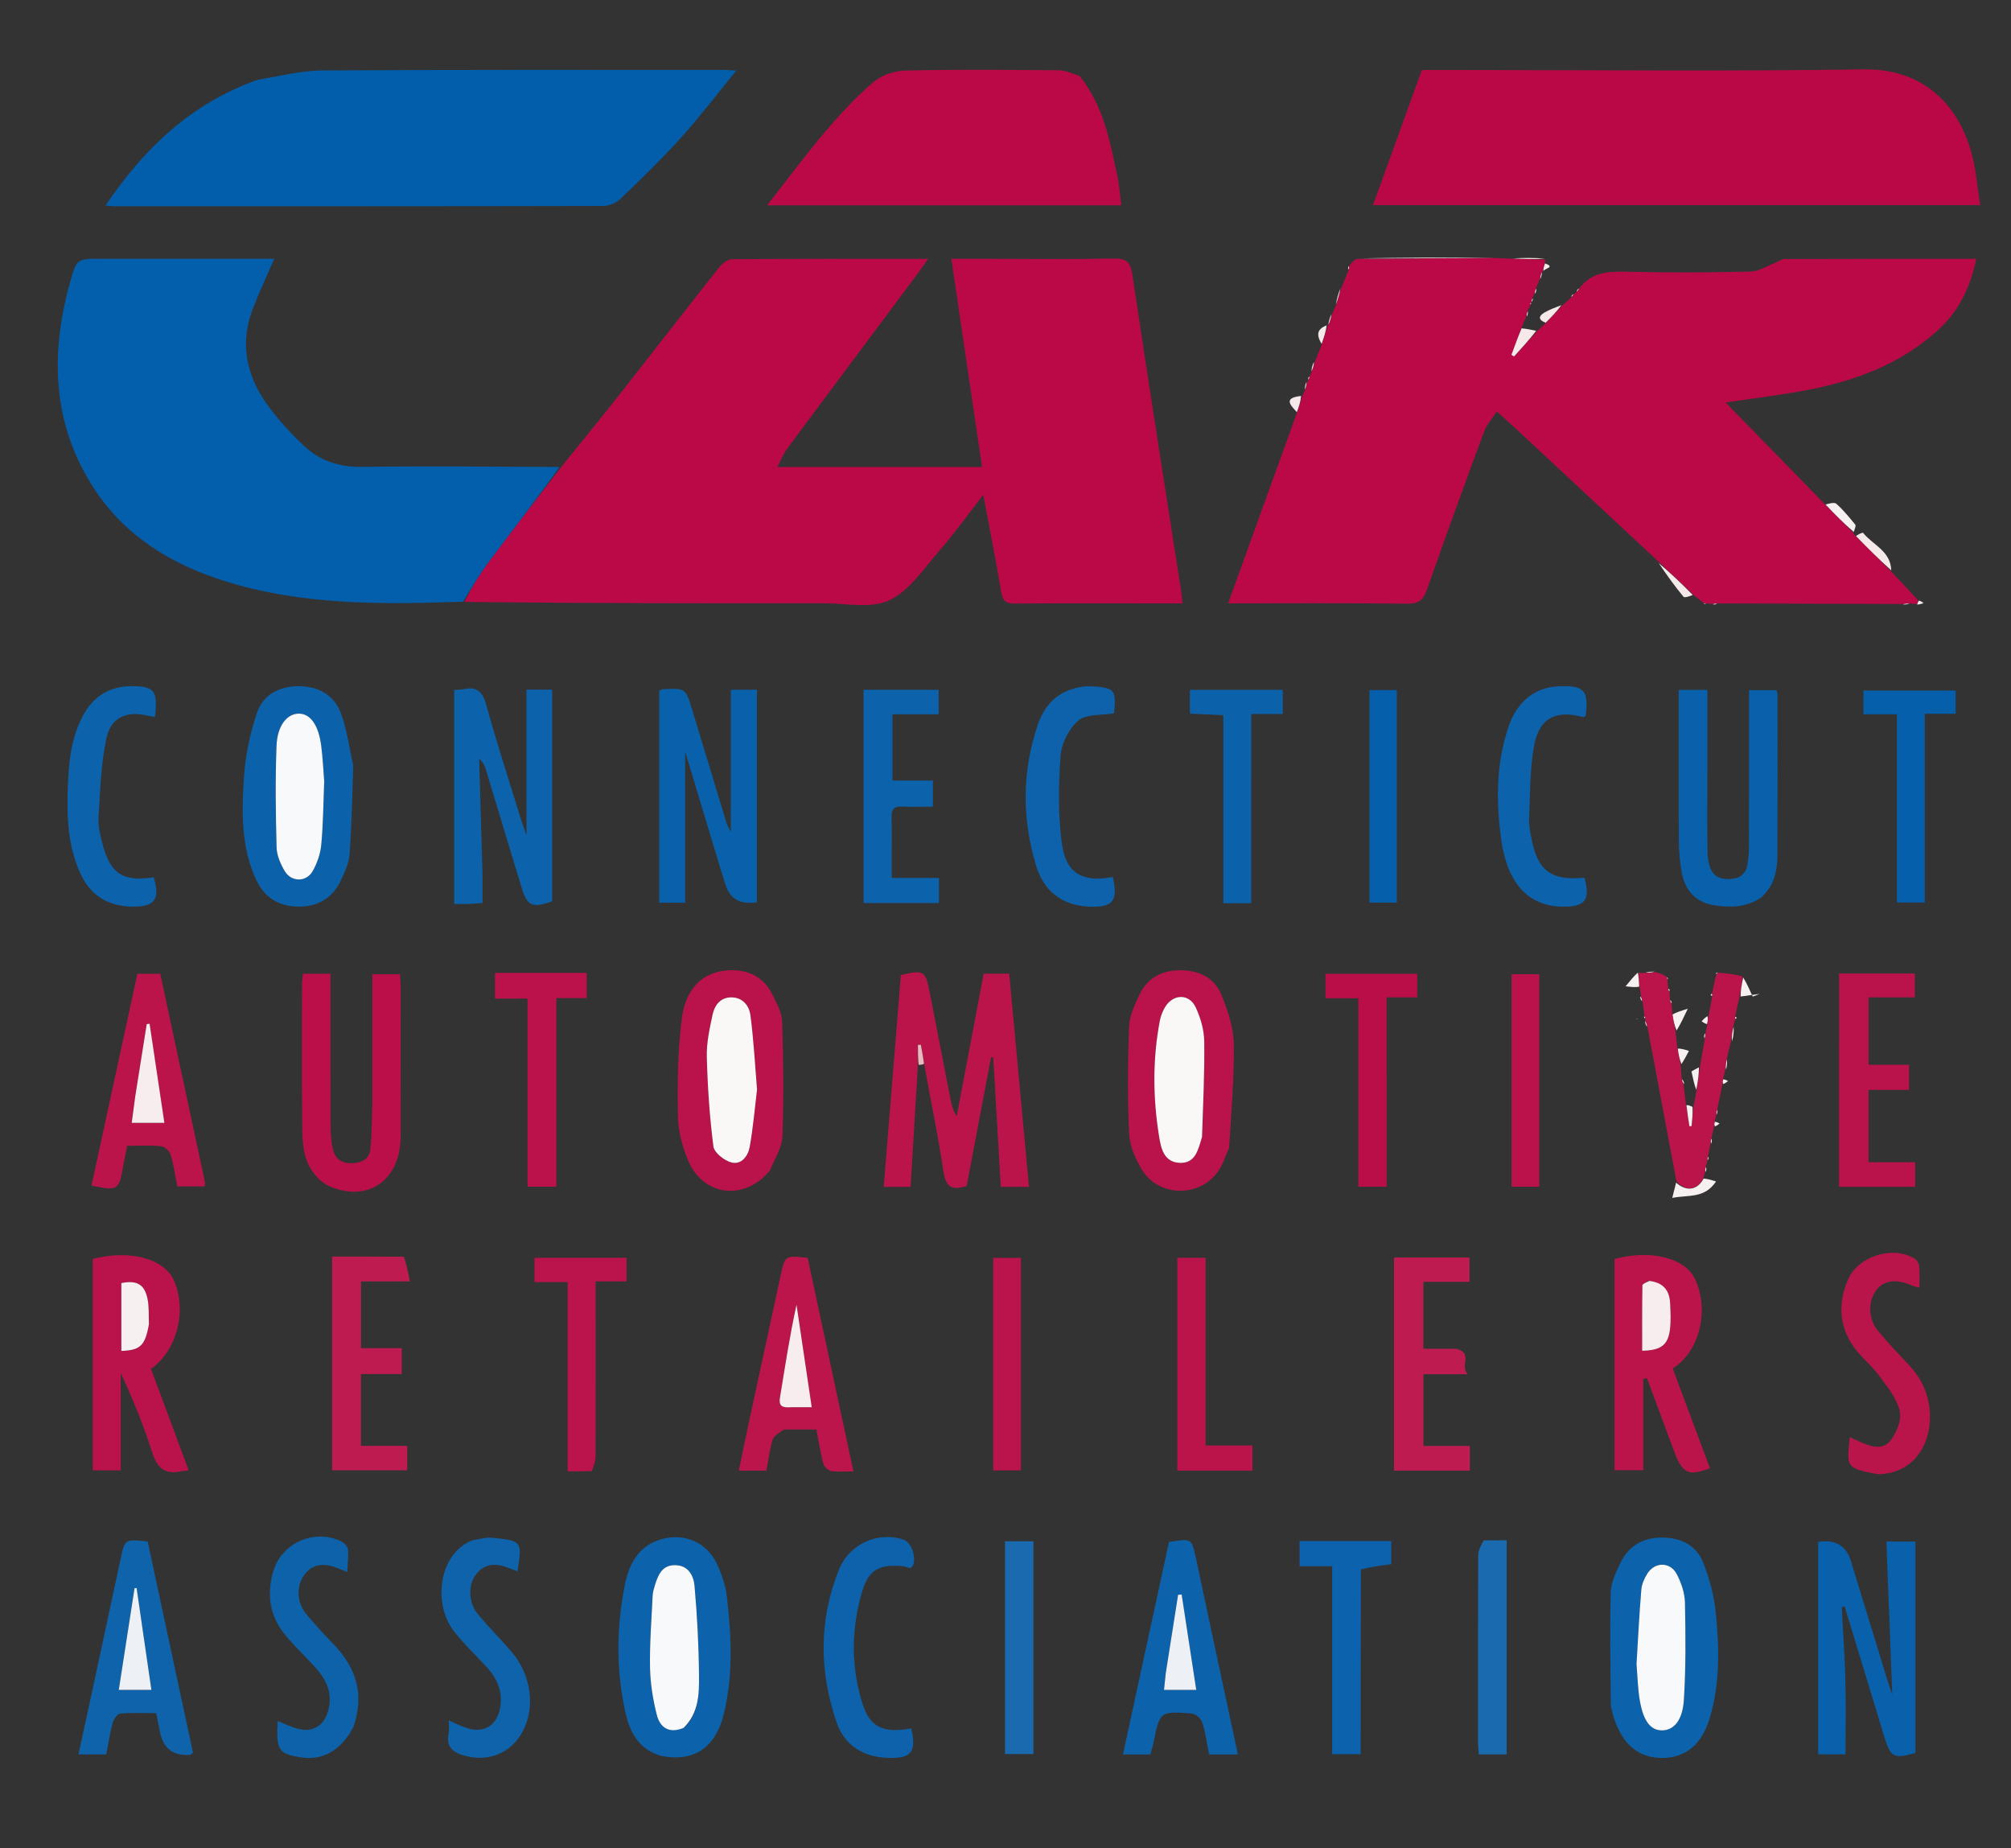 <?xml version="1.0" encoding="UTF-8"?><svg id="Layer_1" xmlns="http://www.w3.org/2000/svg" viewBox="0 0 136.847 125.758"><rect x="0" y="0" width="136.847" height="125.758" fill="#333333" stroke="none"/><path d="M38.177,31.789c1.308-1.622,2.631-3.232,3.919-4.869,2.284-2.901,4.54-5.825,6.833-8.72.212-.268.599-.561.907-.564,4.364-.037,8.728-.025,13.32-.025-.307.435-.507.733-.721,1.021-2.957,3.963-5.92,7.922-8.868,11.892-.247.332-.399.735-.672,1.25h13.932c-.694-4.702-1.382-9.369-2.09-14.165,1.035,0,1.925,0,2.815,0,2.73,0,5.461.038,8.19-.018.871-.018,1.182.187,1.319,1.112,1.068,7.207,2.212,14.403,3.329,21.603.033.212.039.429.067.747-.694,0-1.328,0-1.963,0-3.148,0-6.296-.016-9.443.013-.605.006-.82-.175-.921-.781-.362-2.175-.794-4.338-1.219-6.615-1.023,1.311-1.928,2.58-2.946,3.748-1.071,1.229-2.061,2.759-3.44,3.419-1.236.592-2.953.209-4.457.21-8.126.007-16.252,0-24.466-.092.483-.96,1.011-1.862,1.633-2.694,1.625-2.174,3.292-4.317,4.942-6.473Z" style="fill:#ba0946;"/><path d="M128.673,38.863c.599.632,1.197,1.263,1.844,1.977,0,.143-.049.203-.097.264-.093-.014-.187-.029-.417-.047-.276.009-.415.023-.553.037-4.125-.012-8.251-.023-12.525-.038-.23.011-.311.025-.392.039-.09-.01-.181-.021-.383-.043-.147-.014-.181-.016-.215-.017-.2-.158-.4-.316-.677-.546-.842-.798-1.607-1.524-2.371-2.251-3.192-2.975-6.383-5.95-9.576-8.923-.421-.392-.853-.774-1.447-1.313-.315.476-.687.862-.857,1.323-1.326,3.58-2.632,7.168-3.896,10.77-.247.705-.536.991-1.34.981-4.01-.052-8.021-.024-12.197-.024,1.566-4.344,3.093-8.58,4.673-12.935.159-.469.264-.819.37-1.169.05-.097.099-.195.191-.394.078-.265.114-.428.15-.591,0,0,.045-.045.087-.106.054-.134.066-.206.079-.278.041-.051.068-.109.128-.266.108-.297.17-.501.231-.705.135-.34.271-.68.453-1.141.171-.521.295-.922.419-1.323,0,0-.021-.038.036-.058.128-.263.2-.506.272-.749.068-.153.135-.305.249-.569.151-.463.256-.815.361-1.167.147-.363.294-.727.488-1.198.055-.186.064-.264.072-.342.107-.145.213-.291.461-.444,3.212-.028,6.283-.048,9.354-.068.351.016.701.032,1.219.055.874.024,1.582.041,2.29.057,0,.036,0,.071-.024.209-.067.262-.109.423-.151.583,0,0-.017.008-.056.058-.077.204-.116.359-.155.513-.067.151-.134.301-.241.552-.064.205-.089.311-.114.417-.029.058-.058.116-.131.263-.055.165-.066.241-.078.318,0,0-.017.009-.037.028s-.038.071-.038.071l.036.041c-.051.091-.101.183-.197.392-.068.222-.091.326-.113.431-.087.208-.174.416-.31.738-.264.699-.478,1.284-.692,1.868.06.037.12.074.18.11l1.58-1.74c.151-.141.303-.282.538-.5.449-.466.813-.855,1.177-1.244.169-.151.339-.301.583-.521.114-.13.152-.19.191-.25.033-.016.066-.031.169-.105.116-.133.162-.209.208-.285.805-1.07,1.916-1.151,3.152-1.121,2.825.068,5.654.056,8.479-.009.58-.013,1.153-.395,1.727-.613.2-.076.394-.242.591-.243,4.299-.014,8.598-.011,13.052-.011-.404,1.964-1.203,3.58-2.619,4.863-2.51,2.272-5.554,3.422-8.813,4.051-1.793.346-3.612.558-5.623.861,2.27,2.327,4.467,4.578,6.744,6.915.705.711,1.328,1.334,1.952,1.958.003.057.028.1.142.202.848.848,1.629,1.625,2.41,2.401Z" style="fill:#ba0946;"/><path d="M38.079,31.772c-1.552,2.173-3.218,4.316-4.844,6.49-.622.832-1.15,1.734-1.721,2.676-5.495.19-10.991.261-16.311-1.431-3.575-1.137-6.679-3.026-8.777-6.228-2.897-4.422-3.024-9.213-1.639-14.145.432-1.54.476-1.528,2.088-1.528,3.627,0,7.255,0,10.882,0,.303,0,.607,0,.905,0-.523,1.214-1.038,2.306-1.468,3.43-.875,2.289-.444,4.448.92,6.391.748,1.066,1.654,2.044,2.607,2.936,1.061.993,2.362,1.42,3.873,1.401,4.461-.056,8.924-.014,13.484.007Z" style="fill:#035eab;"/><path d="M99.365,4.763c9.213,0,18.332.098,27.448-.043,4.382-.067,6.704,2.801,7.453,6.122.224.996.316,2.021.481,3.118h-41.317c1.111-3.073,2.206-6.103,3.325-9.198.852,0,1.683,0,2.61,0Z" style="fill:#ba0846;"/><path d="M17.541,5.426c1.491-.24,2.91-.622,4.333-.631,9.148-.058,18.296-.034,27.443-.036.182,0,.364.019.79.043-1.326,1.619-2.481,3.141-3.756,4.555-1.309,1.451-2.716,2.815-4.126,4.17-.288.277-.777.486-1.174.487-11.106.026-22.212.02-33.318.019-.125,0-.249-.021-.555-.047,2.65-3.919,5.848-6.963,10.362-8.56Z" style="fill:#025eab;"/><path d="M73.46,5.166c1.62,2.003,2.058,4.384,2.562,6.734.141.655.184,1.331.282,2.069h-24.105c1.349-1.72,2.584-3.392,3.925-4.973,1.032-1.217,2.13-2.4,3.339-3.435.549-.47,1.432-.747,2.172-.763,3.468-.077,6.938-.046,10.408-.017.454.004.907.22,1.417.384Z" style="fill:#ba0946;"/><path d="M62.463,72.459c-.165,2.749-.33,5.499-.498,8.296h-1.828c.39-4.822.779-9.627,1.166-14.413,1.552-.372,1.669-.309,1.957,1.146.479,2.422.943,4.848,1.415,7.271.076.393.161.784.43,1.18.608-3.215,1.216-6.43,1.833-9.691h1.739c.448,4.835.893,9.642,1.344,14.506h-1.918c-.172-2.943-.343-5.876-.514-8.809-.049-.004-.098-.008-.147-.012-.556,2.932-1.112,5.864-1.661,8.755-1.025.349-1.426.054-1.58-.986-.353-2.378-.853-4.734-1.301-7.251-.084-.556-.161-.96-.238-1.363-.066.001-.133.002-.199.003v1.369Z" style="fill:#bb144b;"/><path d="M32.833,59.494c0,.695,0,1.296,0,1.941-.349.028-.598.059-.848.066-.345.01-.691.003-1.079.003v-14.558c.25-.022.469-.023.68-.065.907-.181,1.265.218,1.508,1.095.718,2.594,1.552,5.155,2.345,7.729.1.326.223.645.39,1.124v-9.909h1.745v14.411c-1.392.469-1.698.325-2.1-1.005-.806-2.669-1.612-5.339-2.424-8.006-.076-.249-.192-.486-.444-.679.075,2.586.151,5.173.227,7.854Z" style="fill:#0c62ab;"/><path d="M49.083,59.286c-.813-2.697-1.605-5.32-2.46-8.15v10.286h-1.762v-14.436c.079-.029.165-.085.255-.09,1.521-.081,1.532-.083,1.972,1.354.789,2.576,1.562,5.157,2.346,7.734.041.136.124.259.301.622v-9.676h1.772v14.457q-1.699.265-2.137-1.202c-.083-.277-.176-.55-.286-.899Z" style="fill:#0961ab;"/><path d="M126.205,111.515c-.243-.789-.463-1.504-.684-2.219-.064.015-.128.03-.192.045.086,1.658.204,3.315.247,4.974.043,1.662.009,3.326.009,5.049h-1.86v-14.453q1.741-.283,2.227,1.299c.837,2.729,1.671,5.459,2.508,8.189.073.237.158.469.309.916-.138-3.601-.268-6.97-.401-10.428h1.97v14.378c-1.438.424-1.685.302-2.096-1.049-.672-2.209-1.344-4.417-2.039-6.7Z" style="fill:#0a61ab;"/><path d="M23.218,48.585c-.454-1.264-1.503-1.885-2.856-1.896-1.348-.01-2.466.566-2.886,1.838-.455,1.379-.774,2.845-.869,4.291-.156,2.393-.23,4.823.848,7.084.566,1.186,1.539,1.774,2.848,1.782,1.306.008,2.302-.552,2.868-1.74.273-.573.569-1.191.615-1.806.147-1.977.181-3.962.252-6.031-.269-1.236-.425-2.422-.82-3.522ZM21.86,57.479c-.059.617-.279,1.262-.59,1.8-.435.754-1.451.74-1.896-.012-.285-.482-.54-1.066-.554-1.611-.061-2.302-.093-4.609-.004-6.909.053-1.377.705-2.163,1.478-2.191.811-.029,1.389.765,1.567,2.212.094.763.136,1.532.201,2.299-.059,1.597-.067,3.01-.2,4.412Z" style="fill:#0b62ab;"/><path d="M45.028,119.479c-1.589-.439-2.184-1.661-2.479-3.006-.627-2.854-.604-5.742-.035-8.603.269-1.35.839-2.586,2.305-3.085,1.621-.552,3.244.078,3.971,1.625.336.715.593,1.508.683,2.289.309,2.684.428,5.381-.249,8.033-.562,2.202-2.036,3.157-4.195,2.746M46.585,117.522c.975-.984.993-2.271.983-3.502-.017-2.039-.122-4.082-.304-6.114-.06-.675-.402-1.401-1.31-1.414-.893-.013-1.166.654-1.382,1.35-.075.243-.15.496-.161.747-.077,1.628-.208,3.257-.176,4.884.021,1.075.198,2.167.463,3.211.211.832.814,1.3,1.888.837Z" style="fill:#0c62ab;"/><path d="M109.618,116.105c-.026-2.636-.079-5.194-.01-7.748.018-.672.348-1.365.646-1.995.561-1.182,1.552-1.757,2.864-1.749,1.267.008,2.316.523,2.781,1.7.43,1.085.743,2.258.859,3.417.247,2.461.3,4.944-.47,7.344-.535,1.668-1.644,2.515-3.128,2.536-1.555.022-2.644-.81-3.258-2.502-.109-.3-.179-.615-.285-1.002M111.365,113.313c.071.799.088,1.607.224,2.394.245,1.422.754,2.043,1.538,2.024.772-.019,1.372-.664,1.461-2.082.138-2.201.119-4.416.072-6.622-.014-.646-.252-1.333-.553-1.916-.448-.867-1.506-.858-2.018-.028-.197.32-.367.703-.398,1.07-.139,1.658-.224,3.32-.326,5.161Z" style="fill:#0c62ab;"/><path d="M52.405,79.619c-1.665,2.073-4.456,1.812-5.521-.541-.439-.969-.731-2.088-.751-3.145-.042-2.233-.019-4.491.275-6.699.276-2.075,1.508-3.129,3.15-3.217,1.34-.072,2.397.433,3.008,1.654.298.596.643,1.251.663,1.888.082,2.585.108,5.176.015,7.76-.027.756-.519,1.495-.838,2.299M51.516,74.039c-.141-1.654-.233-3.314-.448-4.958-.084-.644-.513-1.215-1.284-1.223-.773-.008-1.161.547-1.3,1.202-.198.935-.411,1.897-.387,2.841.054,2.038.188,4.081.45,6.102.055.426.746.969,1.235,1.09.68.169,1.128-.449,1.239-1.078.22-1.255.336-2.527.495-3.976Z" style="fill:#ba124a;"/><path d="M83.643,78.082c-.248.568-.41,1.103-.705,1.549-1.239,1.876-4.114,1.85-5.255-.084-.429-.727-.813-1.595-.85-2.416-.11-2.423-.091-4.856-.002-7.281.027-.734.379-1.487.706-2.173.549-1.151,1.539-1.67,2.809-1.662,1.27.007,2.31.524,2.782,1.697.424,1.052.812,2.203.83,3.317.038,2.325-.179,4.653-.316,7.053M81.815,77.274c.054-2.143.163-4.288.132-6.43-.011-.775-.249-1.595-.578-2.304-.437-.939-1.509-.932-2.066-.053-.184.29-.316.637-.38.975-.495,2.609-.471,5.229-.052,7.841.131.813.324,1.763,1.392,1.816,1.09.054,1.27-.89,1.551-1.845Z" style="fill:#ba124a;"/><path d="M113.925,98.749c-.637-1.704-1.244-3.34-1.85-4.976-.084.014-.168.028-.251.042v6.215h-1.953v-14.369c2.478-.675,4.839-.067,5.501,1.414.955,2.134.273,4.894-1.544,6.032.841,2.254,1.687,4.524,2.533,6.793-1.469.552-1.875.362-2.436-1.152M112.16,87.15c-.137.103-.392.204-.394.31-.026,1.482-.018,2.964-.018,4.443,1.242-.023,1.736-.368,1.88-1.362.09-.623.055-1.271.021-1.905-.045-.834-.462-1.376-1.489-1.487Z" style="fill:#bb144b;"/><path d="M10.988,95.054c.628,1.682,1.225,3.296,1.85,4.987-.248.031-.398.038-.542.069-1.125.241-1.625-.282-1.956-1.336-.573-1.821-1.305-3.592-2.123-5.357v6.625h-1.907v-14.387c2.485-.646,4.833-.037,5.507,1.426.932,2.022.247,4.812-1.545,6.055.223.602.454,1.227.717,1.919M10.143,90.001c-.029-.54.004-1.092-.101-1.616-.201-1.004-.739-1.3-1.784-1.085v4.616c1.298-.048,1.62-.36,1.885-1.915Z" style="fill:#ba124a;"/><path d="M119.815,61.093c-1.048.665-2.133.674-3.227.489-1.225-.207-1.911-1.018-2.138-2.19-.14-.72-.2-1.465-.205-2.199-.022-3.082-.01-6.165-.01-9.247,0-.315,0-.629,0-1.005h1.952c0,1.717,0,3.382,0,5.046,0,1.959-.028,3.918.009,5.876.028,1.476.492,1.994,1.545,1.943.632-.031,1.044-.314,1.16-.937.076-.407.113-.826.114-1.24.009-3.53.005-7.06.005-10.672h1.867c.02.09.07.206.07.322.003,3.628.011,7.257-.006,10.885-.005,1.08-.211,2.113-1.135,2.928Z" style="fill:#0961ab;"/><path d="M25.336,75.118c0-2.983,0-5.869,0-8.834h1.886c.015.265.045.545.046.824.003,3.308.003,6.615.001,9.923,0,.225-.005.45-.02.674-.187,2.744-2.355,4.114-4.884,2.979-.598-.268-1.154-.935-1.423-1.553-.308-.707-.364-1.562-.374-2.355-.038-3.275-.019-6.551-.016-9.826,0-.218.041-.436.068-.698h1.872c0,.336,0,.676,0,1.015,0,3.147-.007,6.294.007,9.441.002.509.044,1.032.168,1.523.159.632.611.937,1.291.913.66-.024,1.175-.281,1.246-.955.104-.985.094-1.982.132-3.07Z" style="fill:#ba0f49;"/><path d="M53.341,97.262c-.322.228-.679.418-.763.692-.205.667-.283,1.373-.421,2.106h-1.881c.211-1.016.409-2.002.62-2.985.737-3.42,1.481-6.838,2.217-10.259.302-1.402.295-1.404,1.848-1.232,1.024,4.777,2.056,9.589,3.115,14.524-.58,0-1.061.05-1.521-.023-.203-.032-.472-.289-.526-.492-.195-.739-.312-1.498-.475-2.332-.724,0-1.424,0-2.214,0M53.971,95.745h1.267c-.358-2.413-.697-4.694-1.035-6.975-.465,2.107-.781,4.222-1.129,6.331-.107.651.254.68.897.644Z" style="fill:#bb154c;"/><path d="M13.007,76.047c.324,1.522.636,2.963.944,4.405.012.058-.012.124-.03.269h-1.855c-.136-.685-.24-1.441-.455-2.165-.072-.242-.413-.545-.657-.57-.729-.075-1.47-.027-2.301-.027-.096.486-.196.946-.276,1.409-.28,1.613-.377,1.678-2.15,1.294,1.036-4.783,2.073-9.566,3.121-14.406h1.559c.689,3.208,1.388,6.459,2.1,9.791M9.187,74.676c-.073.557-.146,1.115-.225,1.721h2.223c-.342-2.289-.674-4.516-1.006-6.742l-.196.025c-.255,1.61-.51,3.221-.796,4.997Z" style="fill:#bb144b;"/><path d="M81.885,108.38c.794,3.699,1.566,7.319,2.349,10.989h-1.954c-.153-.759-.247-1.493-.47-2.186-.083-.258-.455-.582-.715-.601-2.173-.159-2.172-.14-2.596,1.966-.055.276-.148.543-.226.823h-1.857c1.056-4.873,2.098-9.678,3.133-14.454,1.522-.25,1.528-.252,1.82,1.032.177.781.331,1.568.516,2.431M79.315,113.944c-.034.334-.069.669-.106,1.034h2.194c-.338-2.209-.665-4.349-.993-6.49-.081.007-.162.013-.243.02-.277,1.757-.554,3.515-.853,5.436Z" style="fill:#0d63ab;"/><path d="M6.385,114.546c.625-2.899,1.226-5.72,1.834-8.539.279-1.292.286-1.291,1.831-1.125,1.024,4.774,2.056,9.583,3.081,14.362-.108.082-.155.15-.207.154q-1.724.126-2.044-1.582c-.071-.378-.152-.754-.254-1.257-.81,0-1.637-.041-2.454.03-.191.017-.438.391-.505.641-.189.703-.298,1.427-.437,2.138h-1.89c.352-1.629.688-3.186,1.045-4.822M9.631,110.395c-.112-.779-.223-1.559-.335-2.338-.047-.002-.093-.004-.14-.006-.354,2.286-.708,4.571-1.073,6.927h2.219c-.219-1.516-.429-2.965-.672-4.582Z" style="fill:#0e63ab;"/><path d="M99.081,91.769c1.21.297.23,1.125.795,1.734h-3.014v4.878h3.159v1.679h-5.158v-14.504h5.133v1.657h-3.138v4.556c.743,0,1.44,0,2.223,0Z" style="fill:#be1c51;"/><path d="M27.482,85.506c.181.52.281,1.027.411,1.68h-3.329v4.54h2.772v1.761h-2.774v4.886h3.149v1.663h-5.114v-14.542c1.612,0,3.209,0,4.886.013Z" style="fill:#be1c51;"/><path d="M60.68,58.485c0,.441,0,.792,0,1.25h3.216v1.709h-5.132v-14.51h5.11v1.665h-3.141v4.508h2.75v1.777c-.705,0-1.402.024-2.097-.008-.546-.025-.735.189-.716.729.033.929.01,1.86.01,2.88Z" style="fill:#0c62ab;"/><path d="M114.083,80.383c-.649-3.442-1.297-6.884-1.967-10.466-.07-.265-.12-.39-.169-.515,0,0,.024-.031.022-.102-.022-.099-.043-.128-.063-.157-.034-.281-.067-.563-.128-.971-.054-.211-.08-.295-.106-.379-.021-.16-.041-.32-.089-.614-.048-.412-.069-.692-.09-.971.096-.006.191-.012.425-.011.332-.015.525-.036.718-.057.24.063.48.125.756.296.049.139.063.17.076.201.01.155.02.311.044.573.015.17.043.215.098.245.004.136.008.271.025.531.047.193.081.262.115.331.01.171.02.343.043.644.083.477.153.825.224,1.172.031.329.062.657.119,1.136.092.489.159.828.226,1.167.021.265.042.529.074.923.05.228.089.326.128.424.044.403.089.805.161,1.352.099.595.171,1.046.242,1.496.049-.005.099-.011.148-.016.041-.426.082-.852.123-1.278.057-.327.115-.653.205-1.113.1-.627.168-1.12.235-1.613.098-.586.197-1.172.322-1.878.039-.225.05-.33.061-.435.029-.142.058-.285.109-.544.045-.286.07-.455.094-.624.079-.399.158-.798.25-1.312.005-.148-.003-.181-.01-.214.077-.386.154-.772.278-1.252.07-.12.092-.146.115-.172.558.044,1.116.087,1.684.261-.061.542-.133.954-.205,1.366-.092.397-.184.794-.294,1.312-.011.154-.005.187,0,.22-.033.115-.067.23-.129.465-.074.429-.119.738-.164,1.047-.083.337-.167.674-.276,1.149-.059.362-.092.586-.125.811-.036.153-.073.306-.13.575-.03.201-.04.286-.049.37-.104.536-.209,1.071-.349,1.702-.051.206-.065.317-.08.429-.022.086-.045.172-.091.381-.03.205-.035.288-.041.372-.051.219-.103.437-.185.763-.044.213-.056.318-.069.424-.044.232-.088.464-.165.807-.036.188-.041.265-.045.341-.023.085-.046.17-.097.361-.041.211-.053.315-.066.419-.023.083-.047.166-.095.373-.44.893-1.193.949-1.84.259Z" style="fill:#bb144b;"/><path d="M125.148,71.264c0-1.727,0-3.357,0-5.029h5.156v1.627h-3.147v4.583h2.75v1.711h-2.755v4.918h3.176v1.673h-5.181c0-3.167,0-6.276,0-9.481Z" style="fill:#ba124a;"/><path d="M24.035,117.533c-.846,1.57-2.075,2.26-3.541,2.037-1.543-.235-1.716-.492-1.599-2.475.448.178.862.382,1.299.509,1.054.305,1.837-.151,2.136-1.204.313-1.102-.064-2.029-.776-2.838-.699-.793-1.484-1.513-2.154-2.329-1.059-1.289-1.267-2.79-.791-4.36.592-1.954,2.873-2.897,4.685-1.963.182.094.373.355.389.552.038.464-.027.936-.055,1.499-.23-.094-.369-.147-.505-.206-1.047-.455-1.826-.35-2.36.321-.586.737-.612,1.873.037,2.686.619.776,1.313,1.493,1.996,2.217,1.496,1.585,2.002,3.39,1.24,5.554Z" style="fill:#0d62aa;"/><path d="M32.146,104.801c.485-.077.902-.212,1.304-.176,2.163.196,2.052.291,1.768,2.284-.154-.058-.299-.107-.44-.166-.855-.355-1.686-.482-2.358.343-.591.725-.556,1.962.115,2.762.72.859,1.514,1.656,2.249,2.504,1.343,1.55,1.665,3.729.822,5.379-.762,1.49-2.244,2.151-3.869,1.754-.842-.206-1.419-.566-1.206-1.576.052-.244.008-.507.008-.852.468.198.853.399,1.262.526,1.126.351,1.985-.169,2.219-1.32.223-1.101-.154-2.019-.885-2.82-.755-.827-1.581-1.599-2.265-2.481-1.401-1.805-1.05-5.257,1.276-6.163Z" style="fill:#0e63ab;"/><path d="M128.05,100.295c-.143.003-.209.011-.271.001-2.337-.382-2.054-.644-1.905-2.517.245.113.469.216.693.319.703.322,1.54.582,2.056-.056.432-.534.798-1.438.651-2.048-.21-.873-.864-1.664-1.423-2.421-.511-.692-1.221-1.241-1.713-1.944-1.001-1.429-1.064-3.007-.376-4.581.705-1.612,3.093-2.326,4.549-1.397.151.096.273.339.29.524.042.444.014.894.014,1.437-.219-.063-.357-.088-.483-.142-1.105-.475-1.93-.373-2.451.308-.578.756-.562,1.954.118,2.776.674.816,1.413,1.578,2.132,2.355.862.933,1.346,2.022,1.4,3.295.081,1.876-.926,3.902-3.283,4.089Z" style="fill:#ba154b;"/><path d="M5.935,48.206c.778-1.075,1.803-1.519,3.03-1.519,1.552,0,1.782.307,1.581,2.086-.147-.022-.295-.032-.436-.067-1.429-.359-2.546.059-2.858,1.483-.386,1.76-.431,3.6-.547,5.41-.038.593.114,1.214.265,1.8.53,2.055,1.398,2.611,3.488,2.292.45,1.489.081,2.013-1.446,1.995-1.622-.019-2.834-.725-3.527-2.223-.89-1.923-.949-3.977-.866-6.035.073-1.8.261-3.591,1.317-5.223Z" style="fill:#0c62ab;"/><path d="M102.229,57.605c-.435-2.809-.471-5.524.429-8.171.597-1.756,1.826-2.682,3.46-2.742,1.694-.062,1.999.283,1.785,2.018-.055.028-.119.089-.164.077-1.861-.496-2.994.049-3.343,1.941-.3,1.623-.266,3.311-.342,4.971-.02.443.076.897.159,1.338.419,2.217,1.342,2.898,3.608,2.682.408,1.526.053,1.989-1.507,1.969-1.856-.024-3.145-1.031-3.8-2.979-.112-.334-.181-.681-.286-1.103Z" style="fill:#0c62ab;"/><path d="M73.967,46.69c1.9.058,2.01.188,1.842,1.842-.865.148-1.879.036-2.419.489-.638.535-1.155,1.538-1.216,2.375-.147,1.997-.182,4.042.089,6.02.279,2.04,1.435,2.637,3.462,2.251.377,1.652.014,2.095-1.644,2.017-1.828-.086-3.047-1.066-3.563-2.747-.985-3.21-.979-6.457.11-9.651.518-1.519,1.595-2.456,3.34-2.596Z" style="fill:#0d62ab;"/><path d="M61.478,106.565c-1.602-.161-2.351.215-2.791,1.665-.769,2.54-.797,5.136,0,7.673.515,1.642,1.433,2.032,3.322,1.695.367,1.605.018,2.058-1.589,2.006-1.678-.054-2.954-.851-3.491-2.419-1.191-3.477-1.222-7.002.182-10.433.72-1.761,2.723-2.575,4.389-1.989.597.21.949,1.488.504,1.901-.068.062-.293-.046-.525-.1Z" style="fill:#0d62ab;"/><path d="M85.145,52.951c0,2.883,0,5.669,0,8.504h-1.902v-12.793c-.805-.039-1.52-.074-2.27-.11v-1.615h6.318v1.64h-2.145c0,1.488,0,2.883,0,4.374Z" style="fill:#0b62ab;"/><path d="M38.611,66.194c.475,0,.858,0,1.313,0v1.714h-2.068v12.832h-1.955v-12.798h-2.217v-1.748c1.632,0,3.234,0,4.927,0Z" style="fill:#bb124b;"/><path d="M80.116,97.479c0-4.007,0-7.918,0-11.9h1.925v12.769h3.186v1.71h-5.111c0-.841,0-1.663,0-2.58Z" style="fill:#bb144b;"/><path d="M92.608,106.781c-.014,4.229-.014,8.366-.014,12.57h-1.941v-12.788h-2.217v-1.71h6.239v1.572c-.696.09-1.374.177-2.067.356Z" style="fill:#0c62ac;"/><path d="M94.355,73.385v7.358h-1.922v-12.823h-2.235v-1.663h6.244v1.599h-2.088v5.529Z" style="fill:#ba0e49;"/><path d="M40.273,100.089c-.56.02-1.038.02-1.644.02v-12.876h-2.253v-1.655h6.259v1.605h-2.098c0,.431,0,.769,0,1.108,0,3.595.005,7.19-.008,10.785-.001.332-.113.663-.257,1.014Z" style="fill:#bb134b;"/><path d="M130.98,55.65c0,1.956,0,3.816,0,5.755h-1.897v-12.804h-2.277v-1.617h6.272v1.579h-2.099c0,2.394,0,4.692,0,7.087Z" style="fill:#055fab;"/><path d="M68.388,111.939c0-2.4,0-4.704,0-7.075h1.937v14.478h-1.937c0-2.448,0-4.877,0-7.403Z" style="fill:#1a6ab0;"/><path d="M100.97,104.804c.561-.004,1.034-.004,1.559-.004v14.567h-1.897c-.019-.286-.054-.563-.054-.841-.003-4.238-.008-8.476.013-12.714.002-.335.191-.669.38-1.008Z" style="fill:#196aaf;"/><path d="M67.586,97.479c0-4.004,0-7.911,0-11.897h1.885v14.461h-1.885c0-.826,0-1.647,0-2.564Z" style="fill:#bb134b;"/><path d="M102.865,77.817v-11.531h1.879v14.456h-1.879v-2.926Z" style="fill:#bb124b;"/><path d="M93.193,53.722v-6.769h1.861v14.459h-1.861v-7.69Z" style="fill:#055fab;"/><path d="M128.697,38.806c-.806-.72-1.587-1.497-2.397-2.333.149-.115.446-.265.489-.212.655.82,1.866,1.217,1.909,2.544Z" style="fill:#f5e9e9;"/><path d="M112.877,38.314c.772.65,1.536,1.376,2.313,2.166-.209.088-.553.214-.631.12-.592-.712-1.133-1.468-1.681-2.286Z" style="fill:#f5e9e9;"/><path d="M101.574,17.518c-3.002.051-6.073.071-9.228.062,2.997-.05,6.078-.071,9.228-.062Z" style="fill:#f5e9e9;"/><path d="M114.058,80.464c.672.609,1.425.553,1.872-.275.274.017.516.093.845.196-.788,1.181-1.873.898-2.979,1.119.107-.434.172-.697.262-1.04Z" style="fill:#f7f0f1;"/><path d="M104.536,22.507c-.451.586-.977,1.165-1.504,1.745-.06-.037-.12-.074-.18-.11.214-.585.428-1.17.691-1.8.338.023.628.091.993.165Z" style="fill:#f5e9e9;"/><path d="M126.148,36.196c-.651-.56-1.274-1.183-1.92-1.869.237-.064.594-.175.737-.048.475.424.885.926,1.289,1.423.06.073-.048.283-.106.493Z" style="fill:#f7f0f1;"/><path d="M118.448,67.802c-.003-.409.069-.821.176-1.295.239.393.443.847.647,1.301.159-.062.319-.123.479-.185-.409.059-.818.117-1.301.179Z" style="fill:#f7f0f1;"/><path d="M106.251,20.765c-.288.393-.652.781-1.071,1.193-.558-.214-.456-.48-.063-.704.337-.192.703-.33,1.133-.489Z" style="fill:#f5e9e9;"/><path d="M114.094,70.111c-.148-.326-.218-.674-.276-1.091.294-.157.575-.245,1.034-.388-.261.558-.471,1.008-.759,1.479Z" style="fill:#f7f0f1;"/><path d="M88.536,26.942c-.027.355-.133.705-.287,1.101-.377-.43-.996-.973.287-1.101Z" style="fill:#f5e9e9;"/><path d="M114.421,72.398c-.127-.302-.194-.641-.248-1.056.261.003.51.082.758.16-.15.286-.3.573-.51.896Z" style="fill:#f7f0f1;"/><path d="M111.455,66.17c.057.317.078.597.09.96-.263.054-.518.024-.926-.024.343-.418.572-.696.837-.935Z" style="fill:#f7f0f1;"/><path d="M90.276,22.14c-.049.404-.173.805-.342,1.258-.274-.465-.445-.968.342-1.258Z" style="fill:#f5e9e9;"/><path d="M62.514,72.452c-.05-.45-.05-.906-.05-1.362.066-.001.133-.002.199-.003.077.404.153.808.217,1.286-.114.074-.214.073-.365.08Z" style="fill:#e5bbbe;"/><path d="M115.613,72.619c-.005.483-.072.976-.183,1.531-.132-.346-.221-.755-.328-1.248.093-.057.271-.165.511-.283Z" style="fill:#f7f0f1;"/><path d="M115.176,75.312c.019.45-.022.876-.063,1.302-.049.005-.099.011-.148.016-.071-.451-.143-.901-.204-1.431.125-.023.24.033.415.113Z" style="fill:#f7f0f1;"/><path d="M105.141,17.594c-.697.051-1.405.034-2.194-.013.674-.039,1.429-.047,2.194.013Z" style="fill:#f5e9e9;"/><path d="M91.21,19.63c-.046.323-.151.674-.303,1.075.05-.316.147-.681.303-1.075Z" style="fill:#f5e9e9;"/><path d="M117.862,70.849c-.03-.31.015-.619.109-.991.021.289-.006.641-.109.991Z" style="fill:#f7f0f1;"/><path d="M116.188,69.133c.049.163.025.332-.028.546-.142-.035-.255-.113-.368-.192.108-.116.215-.232.397-.354Z" style="fill:#f7f0f1;"/><path d="M105.03,18.427c-.011-.134.031-.294.111-.505.682.25.05.317-.111.505Z" style="fill:#f5e9e9;"/><path d="M117.454,72.783c-.036-.2-.003-.425.057-.711.022.188.017.437-.057.711Z" style="fill:#f7f0f1;"/><path d="M90.601,21.371c-.014.209-.085.453-.207.736.016-.207.083-.455.207-.736Z" style="fill:#f5e9e9;"/><path d="M130.468,41.134c0-.091.049-.151.108-.269.116.019.221.095.326.171-.129.043-.258.085-.434.098Z" style="fill:#f5e9e9;"/><path d="M88.902,25.986c.017.139-.019.302-.099.511-.015-.132.016-.309.099-.511Z" style="fill:#f5e9e9;"/><path d="M89.411,24.627c.008.184-.054.389-.163.637,0-.176.047-.397.163-.637Z" style="fill:#f5e9e9;"/><path d="M116.443,77.813c-.04-.096-.027-.202.023-.346.035.086.032.212-.023.346Z" style="fill:#f7f0f1;"/><path d="M116.069,79.741c-.039-.094-.026-.198.022-.343.033.084.031.209-.022.343Z" style="fill:#f7f0f1;"/><path d="M117.27,73.755c-.055-.087-.045-.172-.005-.314.129,0,.228.057.327.114-.086.067-.172.134-.322.199Z" style="fill:#f7f0f1;"/><path d="M112.589,66.111c-.147.049-.34.07-.602.066.139-.048.348-.071.602-.066Z" style="fill:#f7f0f1;"/><path d="M114.609,73.756c-.085-.072-.124-.171-.15-.322.074.063.135.18.15.322Z" style="fill:#f7f0f1;"/><path d="M103.906,21.528c-.029-.096-.006-.201.055-.344.024.086.011.211-.055.344Z" style="fill:#f5e9e9;"/><path d="M116.008,70.305c.04.095.029.2-.018.345-.035-.085-.034-.21.018-.345Z" style="fill:#f7f0f1;"/><path d="M104.466,19.985c-.029-.099-.004-.205.062-.347.025.089.008.215-.062.347Z" style="fill:#f5e9e9;"/><path d="M111.615,67.802c.083.074.109.158.126.309-.067-.056-.125-.177-.126-.309Z" style="fill:#f7f0f1;"/><path d="M116.706,76.638c-.056-.086-.05-.169-.013-.308.128,0,.225.056.322.112-.082.066-.165.133-.309.196Z" style="fill:#f7f0f1;"/><path d="M129.488,41.126c.1-.047.238-.06.445-.054-.09.042-.248.065-.445.054Z" style="fill:#f5e9e9;"/><path d="M104.816,18.987c-.011-.118.028-.272.11-.469.009.116-.025.274-.11.469Z" style="fill:#f5e9e9;"/><path d="M111.362,69.339c.032-.021.064-.011.097,0-.032.011-.064.021-.097,0Z" style="fill:#f7f0f1;"/><path d="M116.562,41.125c.051-.044.132-.058.273-.052-.041.041-.142.061-.273.052Z" style="fill:#f5e9e9;"/><path d="M116.816,75.842c-.024-.07-.01-.181.046-.334.025.07.009.181-.046.334Z" style="fill:#f7f0f1;"/><path d="M111.933,69.472c.063.055.112.18.151.373-.062-.055-.114-.179-.151-.373Z" style="fill:#f7f0f1;"/><path d="M107.434,19.62c-.002.064-.048.14-.138.225.002-.065.048-.139.138-.225Z" style="fill:#f5e9e9;"/><path d="M115.946,41.065c.021-.029.056-.027.135,0-.011.027-.066.029-.135,0Z" style="fill:#f5e9e9;"/><path d="M111.87,69.164c.056.008.076.037.091.118-.046.003-.086-.047-.091-.118Z" style="fill:#f7f0f1;"/><path d="M116.22,78.929c-.035-.034-.031-.11.016-.228.036.034.03.11-.016.228Z" style="fill:#f7f0f1;"/><path d="M104.176,20.696c-.012.017-.048-.024-.048-.024,0,0,.019-.052.044-.063.025-.011.016.07.004.087Z" style="fill:#f5e9e9;"/><path d="M89.079,25.612c.03.038.018.11-.042.212-.032-.039-.017-.108.042-.212Z" style="fill:#f5e9e9;"/><path d="M104.248,20.533c-.033-.037-.021-.114.036-.229.033.037.02.114-.036.229Z" style="fill:#f5e9e9;"/><path d="M107.049,20.015c.014.043-.025.103-.116.18-.014-.043.025-.103.116-.18Z" style="fill:#f5e9e9;"/><path d="M116.863,66.158c.008.046-.015.072-.085.118-.014-.033.02-.085.085-.118Z" style="fill:#f7f0f1;"/><path d="M113.495,66.617c-.042-.011-.055-.042-.057-.122.036.001.061.052.057.122Z" style="fill:#f7f0f1;"/><path d="M113.614,67.417c-.06.008-.088-.038-.069-.137.054.002.073.048.069.137Z" style="fill:#f7f0f1;"/><path d="M91.783,18.102c.037.037.028.115-.023.236-.036-.037-.029-.116.023-.236Z" style="fill:#f5e9e9;"/><path d="M116.471,67.618c.038.017.046.05.034.129-.047.012-.077-.02-.097-.057-.005-.01.021-.037.064-.072Z" style="fill:#f7f0f1;"/><path d="M118.11,69.322c-.036-.018-.042-.051-.026-.13.046-.01.075.023.092.061.005.01-.023.036-.066.069Z" style="fill:#f7f0f1;"/><path d="M113.763,68.256c-.048-.01-.082-.079-.106-.207.047.01.083.079.106.207Z" style="fill:#f7f0f1;"/><path d="M22.061,53.161c-.059,1.503-.067,2.917-.2,4.318-.059.617-.279,1.262-.59,1.8-.435.754-1.451.74-1.896-.012-.285-.482-.54-1.066-.554-1.611-.061-2.302-.093-4.609-.004-6.909.053-1.377.705-2.163,1.478-2.191.811-.029,1.389.765,1.567,2.212.094.763.136,1.532.201,2.392Z" style="fill:#f7f9fa;"/><path d="M46.521,117.561c-1.01.423-1.613-.045-1.824-.877-.265-1.044-.442-2.136-.463-3.211-.031-1.626.099-3.256.176-4.884.012-.251.086-.504.161-.747.216-.696.488-1.364,1.382-1.35.908.014,1.25.74,1.31,1.414.182,2.031.287,4.074.304,6.114.01,1.231-.008,2.518-1.047,3.541Z" style="fill:#f7f9fa;"/><path d="M111.364,113.223c.103-1.751.188-3.413.327-5.07.031-.367.201-.75.398-1.07.512-.83,1.57-.839,2.018.028.301.583.539,1.27.553,1.916.046,2.207.066,4.421-.072,6.622-.089,1.418-.689,2.063-1.461,2.082-.784.019-1.293-.601-1.538-2.024-.136-.787-.153-1.595-.225-2.484Z" style="fill:#f7f9fa;"/><path d="M51.516,74.131c-.159,1.357-.275,2.63-.495,3.885-.11.629-.559,1.247-1.239,1.078-.489-.122-1.18-.665-1.235-1.09-.262-2.02-.396-4.063-.45-6.102-.025-.944.189-1.906.387-2.841.138-.654.526-1.21,1.3-1.202.771.008,1.2.578,1.284,1.223.215,1.644.307,3.304.449,5.05Z" style="fill:#faf7f7;"/><path d="M81.799,77.352c-.266.877-.445,1.821-1.536,1.767-1.069-.053-1.262-1.003-1.392-1.816-.419-2.611-.443-5.232.052-7.841.064-.338.196-.685.38-.975.556-.879,1.629-.886,2.066.053.33.709.567,1.529.578,2.304.031,2.142-.078,4.286-.148,6.508Z" style="fill:#faf7f7;"/><path d="M112.235,87.152c.951.108,1.368.651,1.413,1.484.034.634.069,1.281-.021,1.905-.144.994-.637,1.338-1.88,1.362,0-1.479-.008-2.961.018-4.443.002-.105.257-.207.47-.307Z" style="fill:#f7edee;"/><path d="M10.137,90.086c-.259,1.47-.581,1.782-1.879,1.829v-4.616c1.045-.214,1.584.081,1.784,1.085.105.524.072,1.076.095,1.701Z" style="fill:#f7f0f1;"/><path d="M53.881,95.745c-.553.036-.914.007-.807-.644.347-2.109.664-4.223,1.129-6.331.339,2.281.677,4.562,1.035,6.975-.458,0-.863,0-1.357,0Z" style="fill:#f7edee;"/><path d="M9.203,74.593c.27-1.693.525-3.304.781-4.914l.196-.025c.332,2.227.665,4.454,1.006,6.742h-2.223c.079-.606.152-1.164.24-1.804Z" style="fill:#f7edee;"/><path d="M79.326,113.862c.288-1.839.565-3.597.842-5.354.081-.007.162-.013.243-.02.327,2.14.655,4.28.993,6.49h-2.194c.037-.365.072-.699.117-1.115Z" style="fill:#edf1f5;"/><path d="M9.648,110.479c.226,1.533.436,2.982.655,4.498h-2.219c.365-2.356.719-4.641,1.073-6.927.047.002.093.004.14.006.112.779.223,1.559.352,2.422Z" style="fill:#edf1f5;"/></svg>